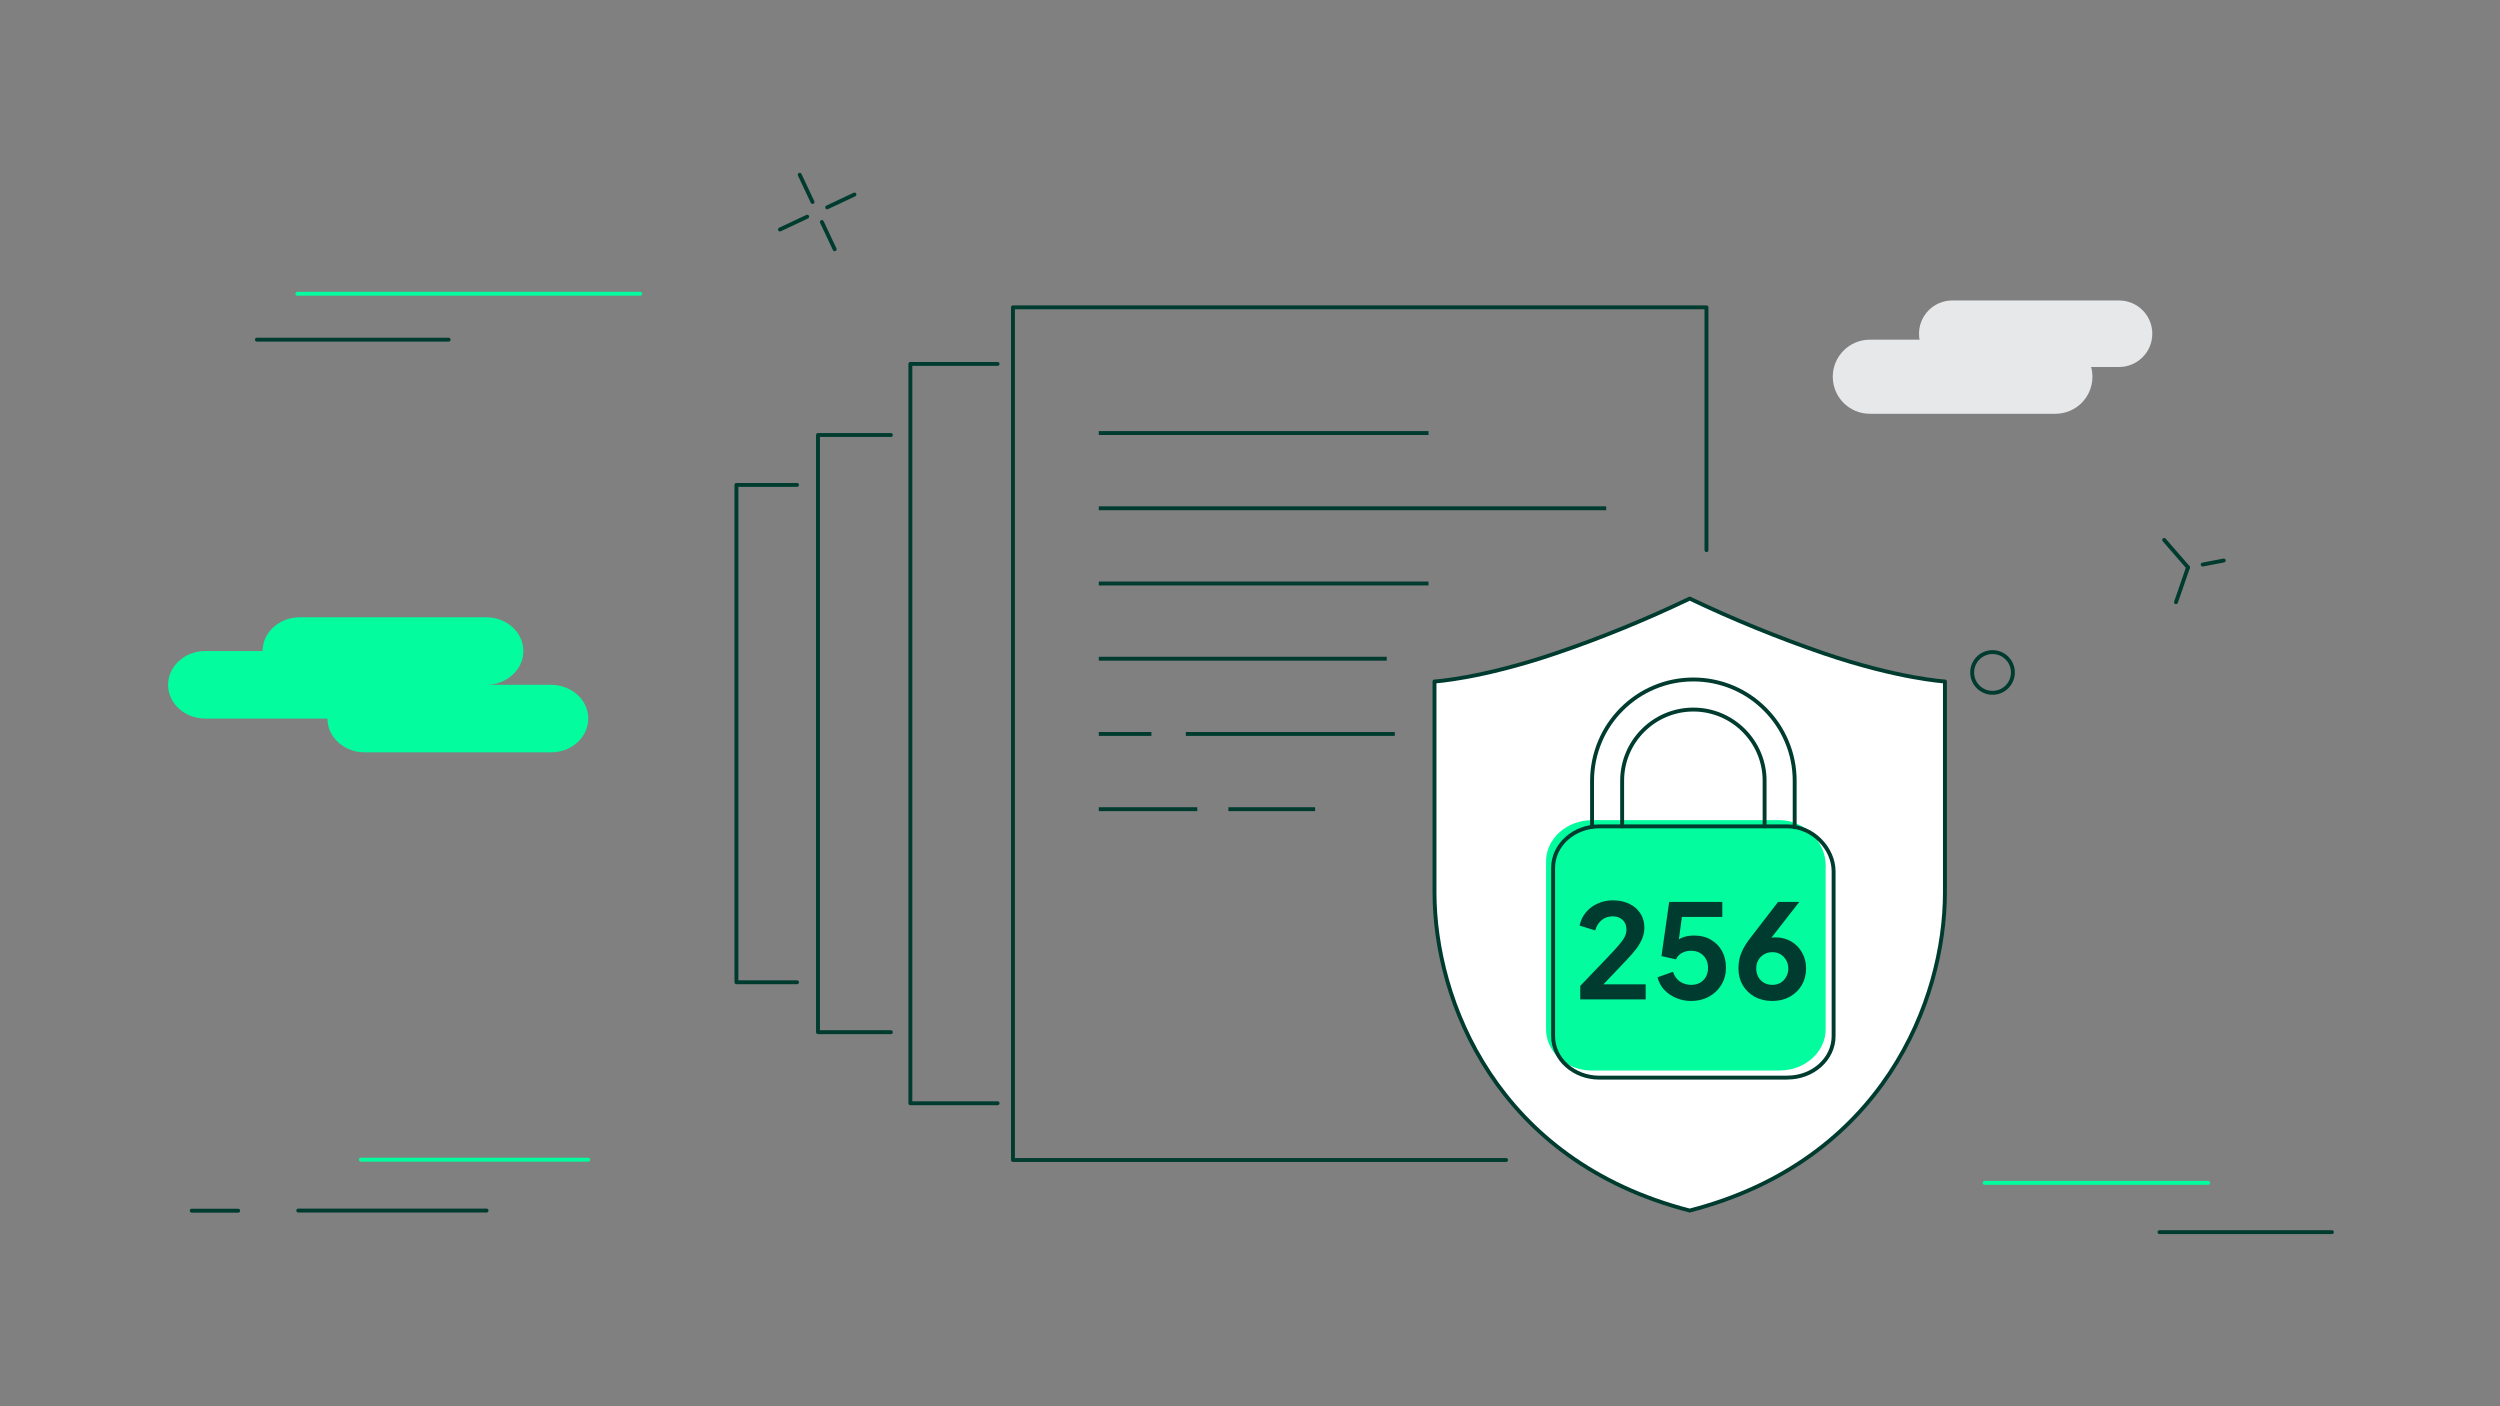 <svg width="1920" height="1080" viewBox="0 0 1920 1080" fill="none" xmlns="http://www.w3.org/2000/svg"><rect x="0" y="0" width="1920" height="1080" fill="#808080" stroke="none"/><path d="M1662.09 414.667L1680.4 435.748" stroke="#003B2F" stroke-width="3" stroke-linecap="round" stroke-linejoin="round"/><path d="M1707.82 430.48L1691.67 433.573" stroke="#003B2F" stroke-width="3" stroke-linecap="round" stroke-linejoin="round"/><path d="M1680.4 435.748L1671.16 462.486" stroke="#003B2F" stroke-width="3" stroke-linecap="round" stroke-linejoin="round"/><path d="M423.187 525.933H373.37C389.155 525.933 401.968 514.35 401.968 500C401.968 485.649 389.155 474.066 373.37 474.066H230.275C214.489 474.066 201.676 485.649 201.676 500H157.702C141.917 500 129.104 511.583 129.104 525.933C129.104 540.284 141.917 551.866 157.702 551.866H251.493C251.493 566.217 264.306 577.8 280.092 577.8H423.187C438.972 577.8 451.785 566.217 451.785 551.866C451.785 537.516 438.972 525.933 423.187 525.933Z" fill="#03FC9D"/><path d="M1530.27 532.087C1538.9 532.087 1545.91 525.086 1545.91 516.448C1545.91 507.811 1538.9 500.809 1530.27 500.809C1521.63 500.809 1514.63 507.811 1514.63 516.448C1514.63 525.086 1521.63 532.087 1530.27 532.087Z" stroke="#003B2F" stroke-width="3" stroke-linecap="round" stroke-linejoin="round"/><path d="M1524.18 908.431H1695.86" stroke="#03FC9D" stroke-width="3" stroke-linecap="round" stroke-linejoin="round"/><path d="M1658.48 946.277H1790.9" stroke="#003B2F" stroke-width="3" stroke-linecap="round" stroke-linejoin="round"/><path d="M614.179 134.223L624.02 155.134" stroke="#003B2F" stroke-width="3" stroke-linecap="round" stroke-linejoin="round"/><path d="M631.194 170.509L641.034 191.42" stroke="#003B2F" stroke-width="3" stroke-linecap="round" stroke-linejoin="round"/><path d="M599.009 176.25L619.92 166.41" stroke="#003B2F" stroke-width="3" stroke-linecap="round" stroke-linejoin="round"/><path d="M635.295 159.234L656.206 149.394" stroke="#003B2F" stroke-width="3" stroke-linecap="round" stroke-linejoin="round"/><path d="M147.248 929.806H182.92" stroke="#003B2F" stroke-width="3" stroke-linecap="round" stroke-linejoin="round"/><path d="M277.119 890.65H451.785" stroke="#03FC9D" stroke-width="3" stroke-linecap="round" stroke-linejoin="round"/><path d="M229.045 929.704H373.678" stroke="#003B2F" stroke-width="3" stroke-linecap="round" stroke-linejoin="round"/><path d="M1499.34 230.76H1627.43C1641.54 230.76 1652.97 242.189 1652.97 256.298C1652.97 270.407 1641.54 281.837 1627.43 281.837H1499.34C1485.23 281.837 1473.81 270.407 1473.81 256.298C1473.81 242.189 1485.23 230.76 1499.34 230.76Z" fill="#E6E8EA"/><path d="M1436.02 260.866H1578.53C1594.22 260.866 1606.98 273.556 1606.98 289.321C1606.98 305.085 1594.29 317.775 1578.53 317.775H1436.02C1420.33 317.775 1407.56 305.085 1407.56 289.321C1407.56 273.635 1420.33 260.866 1436.02 260.866Z" fill="#E6E8EA"/><path d="M766.144 847.3H699.163V279.492H766.144" stroke="#003B2F" stroke-width="3" stroke-linecap="round" stroke-linejoin="round"/><path d="M684.2 792.717H628.212V334.073H684.2" stroke="#003B2F" stroke-width="3" stroke-linecap="round" stroke-linejoin="round"/><path d="M612.107 754.371H565.578V372.423H612.107" stroke="#003B2F" stroke-width="3" stroke-linecap="round" stroke-linejoin="round"/><path d="M1310.57 422.497V236.029H777.959V890.873H1156.64" stroke="#003B2F" stroke-width="3" stroke-linecap="round" stroke-linejoin="round"/><line x1="843.88" y1="332.573" x2="1097.1" y2="332.573" stroke="#003B2F" stroke-width="3"/><line x1="843.88" y1="448.125" x2="1097.1" y2="448.125" stroke="#003B2F" stroke-width="3"/><line x1="843.88" y1="563.677" x2="884.283" y2="563.677" stroke="#003B2F" stroke-width="3"/><line x1="910.732" y1="563.677" x2="1071.21" y2="563.677" stroke="#003B2F" stroke-width="3"/><line x1="843.88" y1="390.349" x2="1233.55" y2="390.349" stroke="#003B2F" stroke-width="3"/><line x1="843.88" y1="505.901" x2="1065.01" y2="505.901" stroke="#003B2F" stroke-width="3"/><line x1="843.88" y1="621.453" x2="919.512" y2="621.453" stroke="#003B2F" stroke-width="3"/><line x1="943.383" y1="621.453" x2="1010" y2="621.453" stroke="#003B2F" stroke-width="3"/><path d="M228.387 225.578H491.666" stroke="#03FC9D" stroke-width="3" stroke-linecap="round" stroke-linejoin="round"/><path d="M197.301 260.866H344.538" stroke="#003B2F" stroke-width="3" stroke-linecap="round" stroke-linejoin="round"/><path d="M1297.7 929.704C1149.22 891.465 1101.7 768.025 1101.7 685.422V523.373C1101.7 523.373 1137.2 521.331 1195.07 501.655C1230.02 489.775 1264.41 475.667 1297.7 459.704C1331.16 475.667 1365.37 489.589 1400.32 501.655C1458.01 521.331 1493.7 523.373 1493.7 523.373V685.422C1493.7 767.839 1446.36 891.279 1297.7 929.704Z" fill="white" stroke="#003B2F" stroke-width="3" stroke-linecap="round" stroke-linejoin="round"/><path d="M1366.75 822.189H1222.72C1203.2 822.189 1187.37 807.998 1187.37 790.511V661.564C1187.37 644.076 1203.2 629.886 1222.72 629.886H1366.75C1386.27 629.886 1402.1 646.87 1402.1 664.357V790.455C1402.1 807.942 1386.27 822.133 1366.75 822.133V822.189Z" fill="#03FC9D"/><path d="M1355.21 634.643V599.583C1355.21 569.46 1330.67 544.947 1300.51 544.947C1270.35 544.947 1245.81 569.46 1245.81 599.583V634.643" stroke="#003B2F" stroke-width="3" stroke-linecap="round" stroke-linejoin="round"/><path d="M1222.7 634.82V599.778C1222.7 589.237 1224.78 579.033 1228.81 569.445C1232.72 560.138 1238.32 551.84 1245.49 544.664C1252.65 537.487 1260.94 531.881 1270.23 527.956C1279.85 523.863 1290.04 521.845 1300.51 521.845C1310.98 521.845 1321.22 523.919 1330.79 527.956C1340.08 531.881 1348.37 537.487 1355.53 544.664C1362.7 551.84 1368.29 560.138 1372.21 569.445C1376.3 579.089 1378.31 589.293 1378.31 599.778V635.324" stroke="#003B2F" stroke-width="3" stroke-linecap="round" stroke-linejoin="round"/><path d="M1372.75 827.628H1228.27C1208.68 827.628 1192.8 813.387 1192.8 795.838V666.435C1192.8 648.886 1208.68 634.645 1228.27 634.645H1372.75C1392.33 634.645 1408.21 651.689 1408.21 669.238V795.781C1408.21 813.331 1392.33 827.572 1372.75 827.572V827.628Z" stroke="#003B2F" stroke-width="3" stroke-linecap="round" stroke-linejoin="round"/><path d="M1213.63 767.537V757.186L1233.93 735.982C1237.95 731.761 1241.03 728.412 1243.18 725.933C1245.39 723.387 1246.93 721.21 1247.8 719.401C1248.67 717.592 1249.11 715.749 1249.11 713.873C1249.11 710.725 1248.1 708.246 1246.09 706.437C1244.15 704.628 1241.64 703.724 1238.55 703.724C1235.34 703.724 1232.56 704.662 1230.21 706.537C1227.87 708.346 1226.16 711.026 1225.09 714.577L1213.13 710.859C1213.93 706.906 1215.57 703.489 1218.05 700.608C1220.53 697.66 1223.55 695.416 1227.1 693.875C1230.72 692.267 1234.53 691.463 1238.55 691.463C1243.38 691.463 1247.6 692.334 1251.22 694.076C1254.9 695.818 1257.75 698.263 1259.76 701.412C1261.84 704.561 1262.87 708.246 1262.87 712.467C1262.87 715.146 1262.37 717.793 1261.37 720.406C1260.36 723.018 1258.85 725.698 1256.84 728.445C1254.83 731.125 1252.22 734.14 1249.01 737.49L1231.42 755.98H1263.88V767.537H1213.63ZM1298.82 768.743C1294.87 768.743 1291.08 768.006 1287.46 766.532C1283.91 765.058 1280.83 762.982 1278.22 760.302C1275.67 757.555 1273.93 754.306 1272.99 750.554L1284.85 746.333C1285.99 749.75 1287.83 752.296 1290.38 753.971C1292.92 755.579 1295.74 756.382 1298.82 756.382C1301.36 756.382 1303.61 755.846 1305.55 754.775C1307.56 753.636 1309.1 752.095 1310.17 750.152C1311.25 748.142 1311.78 745.831 1311.78 743.218C1311.78 740.605 1311.21 738.327 1310.07 736.384C1309 734.441 1307.49 732.934 1305.55 731.862C1303.61 730.723 1301.36 730.154 1298.82 730.154C1296.21 730.154 1293.83 730.723 1291.68 731.862C1289.61 733.001 1288.1 734.642 1287.16 736.786L1276.01 734.274L1281.94 692.669H1322.74V704.226H1287.36L1292.49 698.297L1288.27 729.651L1284.35 726.435C1286.22 723.688 1288.5 721.679 1291.18 720.406C1293.93 719.133 1297.24 718.496 1301.13 718.496C1306.09 718.496 1310.38 719.568 1313.99 721.712C1317.68 723.856 1320.53 726.77 1322.54 730.455C1324.55 734.14 1325.55 738.394 1325.55 743.218C1325.55 748.041 1324.38 752.396 1322.03 756.282C1319.69 760.168 1316.51 763.216 1312.49 765.427C1308.47 767.638 1303.91 768.743 1298.82 768.743ZM1361.15 768.743C1356.06 768.743 1351.53 767.671 1347.58 765.527C1343.7 763.317 1340.65 760.369 1338.44 756.684C1336.23 752.932 1335.12 748.678 1335.12 743.921C1335.12 741.509 1335.36 739.097 1335.82 736.686C1336.36 734.274 1337.3 731.694 1338.64 728.948C1340.04 726.201 1342.05 723.152 1344.67 719.803L1365.57 692.669H1381.85L1356.43 725.33L1354.21 722.918C1355.15 722.181 1356.12 721.612 1357.13 721.21C1358.13 720.741 1359.14 720.406 1360.14 720.205C1361.22 720.004 1362.32 719.903 1363.46 719.903C1368.02 719.903 1372.07 720.942 1375.62 723.018C1379.17 725.095 1381.95 727.943 1383.96 731.56C1386.04 735.111 1387.08 739.131 1387.08 743.62C1387.08 748.443 1385.97 752.765 1383.76 756.583C1381.55 760.335 1378.47 763.317 1374.51 765.527C1370.63 767.671 1366.17 768.743 1361.15 768.743ZM1361.15 756.382C1363.43 756.382 1365.47 755.88 1367.28 754.875C1369.15 753.803 1370.63 752.296 1371.7 750.353C1372.84 748.41 1373.41 746.233 1373.41 743.821C1373.41 741.275 1372.84 739.097 1371.7 737.289C1370.63 735.413 1369.19 733.939 1367.38 732.867C1365.57 731.795 1363.49 731.259 1361.15 731.259C1358.87 731.259 1356.79 731.795 1354.92 732.867C1353.04 733.939 1351.53 735.413 1350.4 737.289C1349.32 739.097 1348.79 741.275 1348.79 743.821C1348.79 746.233 1349.32 748.41 1350.4 750.353C1351.53 752.296 1353.04 753.803 1354.92 754.875C1356.79 755.88 1358.87 756.382 1361.15 756.382Z" fill="#003B2F"/></svg>